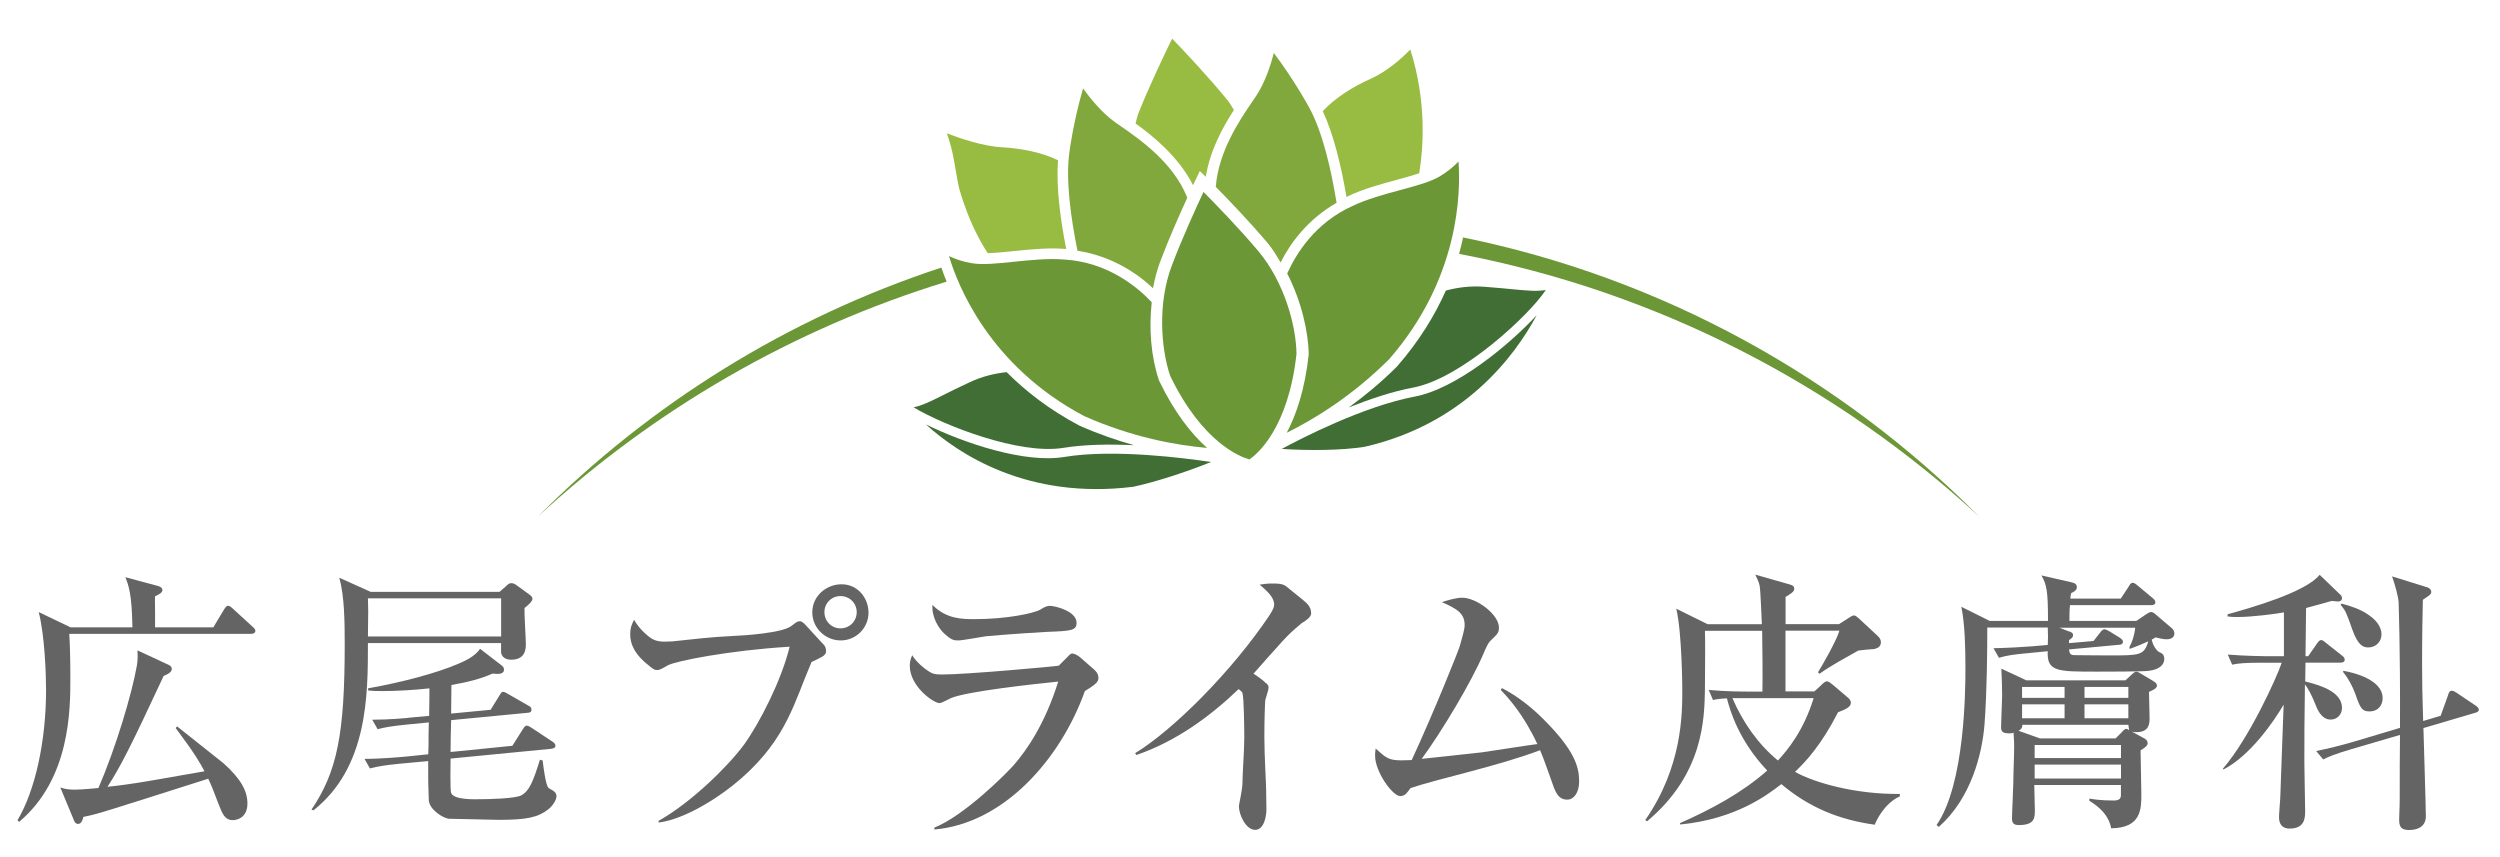 <?xml version="1.0" encoding="utf-8"?>
<!-- Generator: Adobe Illustrator 27.0.0, SVG Export Plug-In . SVG Version: 6.00 Build 0)  -->
<svg version="1.1" id="レイヤー_1" xmlns="http://www.w3.org/2000/svg" xmlns:xlink="http://www.w3.org/1999/xlink" x="0px"
	 y="0px" viewBox="0 0 350 120" style="enable-background:new 0 0 350 120;" xml:space="preserve">
<style type="text/css">
	.st0{display:none;fill:#7BA918;}
	.st1{fill:#656464;}
	.st2{fill:#6B9737;}
	.st3{fill:#98BB41;}
	.st4{fill:#416E34;}
	.st5{fill:#80A83D;}
</style>
<path class="st0" d="M175.72,33.58c38.99,0,74.47,14.98,101.03,39.48c-25.81-25.95-61.54-42.02-101.03-42.02
	c-39.49,0-75.22,16.07-101.03,42.02C101.25,48.55,136.74,33.58,175.72,33.58z"/>
<g>
	<path class="st1" d="M29.87,87.82l1.49-2.48c0.27-0.46,0.42-0.53,0.57-0.53c0.27,0,0.53,0.27,0.69,0.42l2.75,2.52
		c0.19,0.15,0.38,0.34,0.38,0.57c0,0.34-0.34,0.42-0.61,0.42H9.7c0.08,1.34,0.15,3.24,0.15,6.18c0,4.42,0,14.11-7.17,20.14
		l-0.23-0.23c2.48-4.16,4-11.06,4-18.27c0-2.14-0.19-7.63-1.03-10.87l4.46,2.14h8.66c-0.08-4.73-0.53-5.84-0.99-7.02l4.54,1.22
		c0.15,0.04,0.65,0.19,0.65,0.57c0,0.31-0.27,0.53-1.03,0.88c-0.04,0.53,0,0.99,0,2.21v2.14H29.87z M24.8,101.7l6.48,5.15
		c2.48,2.21,3.36,3.93,3.36,5.64c0,2.06-1.56,2.33-2.02,2.33c-1.15,0-1.49-0.88-2.02-2.25c-0.84-2.17-0.92-2.44-1.45-3.55
		c-15.22,4.84-15.52,4.96-17.47,5.34c-0.07,0.27-0.23,0.99-0.76,0.99c-0.34,0-0.53-0.34-0.61-0.61l-1.87-4.5
		c0.57,0.19,0.99,0.31,2.02,0.31c0.92,0,2.97-0.19,3.32-0.23c2.44-5.64,4.69-13.2,5.38-17.13c0.15-0.8,0.11-1.56,0.08-2.14
		l4.35,2.02c0.23,0.11,0.46,0.27,0.46,0.57c0,0.42-0.42,0.69-1.14,0.99c-4.73,10.15-5.99,12.59-7.86,15.52
		c1.15-0.11,3.51-0.42,5.72-0.8c1.26-0.23,6.75-1.18,7.86-1.37c-0.65-1.22-1.3-2.4-4.04-6.06L24.8,101.7z"/>
	<path class="st1" d="M69.93,82.86l0.92-0.8c0.23-0.23,0.46-0.42,0.72-0.42s0.5,0.11,0.72,0.27l1.79,1.3
		c0.19,0.15,0.46,0.3,0.46,0.65c0,0.3-0.5,0.8-1.11,1.26c-0.04,0.8,0.19,4.35,0.19,5.07c0,0.8-0.15,2.17-2.06,2.17
		c-1.18,0-1.41-0.8-1.41-1.07v-1.26H51.51c0,7.28,0,17.39-7.63,23.42l-0.27-0.11c3.58-5.3,4.65-10.53,4.65-23.15
		c0-3.2-0.04-6.75-0.76-9.31l4.39,1.98H69.93z M71.73,104.41l1.45-2.29c0.15-0.23,0.31-0.53,0.57-0.53c0.19,0,0.46,0.15,0.73,0.34
		l2.82,1.87c0.19,0.11,0.46,0.3,0.46,0.61c0,0.3-0.31,0.38-0.57,0.42l-14.11,1.37c0,0.76-0.08,4.39,0.08,4.81
		c0.38,1.03,3.47,0.88,4.04,0.88c1.18,0,4.88-0.08,5.76-0.53c1.15-0.61,1.68-1.95,2.63-5l0.38,0.11c0.08,0.69,0.42,3.43,0.8,3.81
		c0.27,0.27,1.14,0.46,1.14,1.18c0,0.53-0.53,1.37-1.18,1.87c-1.45,1.11-2.98,1.45-6.94,1.45c-0.42,0-6.1-0.15-6.86-0.15
		c-0.8,0-2.9-1.3-2.9-2.67c0-0.53-0.08-1.87-0.08-2.59v-2.82l-4.08,0.38c-1.83,0.19-2.74,0.31-4.08,0.65l-0.76-1.34
		c2.4,0,5.34-0.27,5.99-0.34l2.94-0.3c0.04-0.53,0.04-2.02,0.04-2.78c0-0.84,0.04-1.3,0.04-1.68l-3.09,0.3
		c-2.25,0.23-3.05,0.38-4.08,0.65l-0.76-1.33c2.33,0,4.96-0.23,5.45-0.31l2.52-0.23c0.04-1.95,0.04-3.13,0.04-3.85
		c-2.1,0.23-4.58,0.38-6.48,0.38c-0.95,0-1.37,0-2.1-0.08v-0.31c4.61-0.8,9.65-2.14,12.62-3.43c0.99-0.42,2.33-1.03,3.05-2.1
		l2.97,2.29c0.19,0.15,0.38,0.31,0.38,0.61c0,0.72-0.88,0.65-1.6,0.57c-1.6,0.73-3.55,1.22-5.76,1.6l-0.04,4l5.53-0.53l1.22-1.98
		c0.15-0.23,0.27-0.53,0.5-0.53c0.23,0,0.5,0.15,0.8,0.34l2.78,1.6c0.23,0.11,0.42,0.23,0.42,0.57c0,0.34-0.31,0.42-0.53,0.42
		l-10.72,1.03c-0.04,0.73-0.08,3.81-0.08,4.46L71.73,104.41z M51.51,83.77c0,0.34,0.04,1.26,0.04,1.79c0,0.76-0.04,2.9-0.04,3.55
		h18.65v-5.34H51.51z"/>
	<path class="st1" d="M92.2,114.92c4.51-2.53,9.69-7.58,11.97-10.68c2.15-2.98,5.22-8.94,6.38-13.7c-8.45,0.5-16.06,2.03-17.06,2.61
		c-0.87,0.5-1.16,0.66-1.49,0.66c-0.33,0-0.54-0.12-0.95-0.46c-2.28-1.74-2.82-3.23-2.82-4.55c0-0.99,0.29-1.53,0.54-2.03
		c0.25,0.41,0.7,1.24,2.07,2.36c0.66,0.5,1.2,0.7,2.28,0.7c0.75,0,1.2-0.04,2.28-0.17c1.04-0.12,4.39-0.5,7.16-0.62
		c1.78-0.08,6.91-0.41,8.24-1.41l0.54-0.41c0.17-0.12,0.37-0.25,0.66-0.25c0.25,0,0.62,0.33,0.79,0.54l2.28,2.48
		c0.25,0.25,0.58,0.5,0.58,1.2c0,0.66-0.87,0.91-2.03,1.49c-2.4,5.55-3.44,10.64-9.77,16.23c-3.11,2.73-7.91,5.76-11.64,6.25V114.92
		z M121.59,85.77c0,2.15-1.74,3.89-3.89,3.89c-2.15,0-3.98-1.74-3.98-3.93c0-2.28,1.95-3.93,4.1-3.93
		C120.06,81.79,121.59,83.7,121.59,85.77z M117.66,83.45c-1.24,0-2.24,0.99-2.24,2.24c0,1.28,0.99,2.28,2.24,2.28
		c1.28,0,2.28-0.99,2.28-2.28C119.94,84.44,118.94,83.45,117.66,83.45z"/>
	<path class="st1" d="M130.8,115.87c4.18-1.66,10.06-7.54,11.18-8.82c1.78-2.07,4.31-5.67,6.17-11.63
		c-3.6,0.37-12.79,1.37-15.03,2.32c-0.25,0.12-1.33,0.7-1.57,0.7c-0.87,0-4.18-2.36-4.18-5.22c0-0.5,0.08-0.87,0.33-1.49
		c0.33,0.5,0.75,1.08,1.82,1.91c0.95,0.7,1.24,0.79,2.4,0.79c3.31,0,15.73-1.12,16.31-1.24l1.04-1.04c0.29-0.29,0.58-0.66,0.83-0.66
		c0.29,0,0.7,0.21,1.08,0.5l1.9,1.66c0.29,0.25,0.7,0.62,0.7,1.28c0,0.58-0.54,0.99-1.9,1.82c-3.39,9.52-11.35,18.55-21.07,19.38
		V115.87z M136.43,86.68c4.56,0,8.32-0.83,9.19-1.32c0.37-0.21,0.79-0.54,1.37-0.54c0.75,0,3.73,0.75,3.73,2.36
		c0,1.08-0.7,1.16-4.1,1.28c-0.25,0-5.55,0.33-8.61,0.62c-0.62,0.08-3.27,0.58-3.81,0.58c-0.58,0-0.95,0-1.95-0.91
		c-0.79-0.7-1.86-2.36-1.7-4.06C132.49,86.68,134.77,86.68,136.43,86.68z"/>
	<path class="st1" d="M158.92,105.44c5.38-3.27,13.62-11.55,18.8-19.29c0.58-0.91,0.66-1.2,0.66-1.53c0-1.04-1.12-1.99-2.03-2.77
		c0.5-0.08,1.04-0.16,1.78-0.16c0.66,0,1.45,0,1.95,0.41l2.36,1.91c0.66,0.54,1.12,1.03,1.12,1.86c0,0.5-0.62,0.95-1.32,1.37
		c-1.37,1.16-1.57,1.33-2.65,2.48c-0.66,0.7-3.52,3.93-4.1,4.6c0.74,0.46,1.41,0.99,1.7,1.28c0.33,0.25,0.41,0.37,0.41,0.7
		c0,0.29-0.41,1.45-0.46,1.7c-0.04,0.33-0.13,2.53-0.13,5.18c0,2.69,0.25,6.42,0.25,7.41c0,0.5,0.04,2.15,0.04,2.73
		c0,1.03-0.37,2.86-1.57,2.86c-1.33,0-2.28-2.15-2.28-3.27c0-0.41,0.5-2.28,0.5-3.48c0-1.24,0.25-4.35,0.25-6.21
		c0-0.99-0.04-5.38-0.25-6.17c-0.08-0.21-0.13-0.25-0.54-0.58c-4.14,3.97-8.9,7.37-14.32,9.23L158.92,105.44z"/>
	<path class="st1" d="M210.27,96.33c2.15,1.12,4.06,2.61,5.76,4.31c4.43,4.39,5.05,6.75,5.05,8.74c0,1.61-0.75,2.57-1.66,2.57
		c-1.33,0-1.7-1.12-2.28-2.82c-0.17-0.41-0.99-2.9-1.53-4.1c-5.92,2.24-14.2,3.97-18.13,5.3c-0.46,0.58-0.71,1.12-1.45,1.12
		c-1.08,0-3.52-3.39-3.52-5.67c0-0.17,0-0.41,0.08-0.99c1.45,1.32,1.82,1.66,3.64,1.66c0.58,0,1.03-0.04,1.41-0.04
		c3.19-6.91,6.54-15.28,6.75-16.02c0.29-1.08,0.66-2.24,0.66-2.86c0-1.57-0.91-2.24-3.19-3.23c1.03-0.33,2.03-0.62,2.86-0.62
		c1.95,0,5.13,2.32,5.13,4.18c0,0.7-0.16,0.87-1.12,1.78c-0.33,0.29-0.54,0.7-1.04,1.86c-1.66,3.93-5.8,10.85-8.65,14.74
		c1.33-0.12,7.21-0.79,8.41-0.91c1.24-0.17,6.66-1.03,7.78-1.16c-1.99-4.26-4.14-6.54-5.13-7.58L210.27,96.33z"/>
	<path class="st1" d="M239.22,96.59c2.36,0.23,5.04,0.23,5.42,0.23h2.1c0.04-2.71,0-5.8-0.04-8.51h-8.01c0.04,0.65,0.04,4.23,0,8.24
		c-0.08,3.97-0.15,11.79-8.09,18.42l-0.27-0.15c5.19-7.48,5.19-14.84,5.19-18.23c0-0.3-0.04-8.01-0.84-11.37l4.39,2.17h7.59
		c-0.04-0.91-0.19-4.81-0.31-5.38c-0.08-0.46-0.34-0.99-0.61-1.56l4.81,1.37c0.38,0.11,0.65,0.23,0.65,0.61
		c0,0.42-0.53,0.72-1.22,1.14v3.81h7.48l1.37-0.88c0.27-0.15,0.5-0.34,0.72-0.34c0.23,0,0.46,0.23,0.69,0.42l2.71,2.52
		c0.23,0.23,0.38,0.5,0.38,0.84c0,0.76-0.84,0.95-1.26,0.95c-0.34,0-1.18,0.11-1.91,0.19c-1.83,1.03-3.7,2.02-5.42,3.24l-0.23-0.19
		c0.65-1.03,2.59-4.42,3.01-5.84h-7.55v8.51h4.04l0.92-0.84c0.3-0.3,0.57-0.57,0.84-0.57c0.27,0,0.5,0.23,0.8,0.46l1.98,1.68
		c0.27,0.23,0.57,0.46,0.57,0.88c0,0.57-0.76,0.92-1.79,1.3c-2.36,4.62-4.54,6.94-6.03,8.35c2.71,1.53,8.54,3.17,14.68,3.09v0.34
		c-2.21,0.99-3.36,3.51-3.51,3.97c-5.03-0.69-9.23-2.44-13.08-5.68c-1.94,1.49-6.33,4.88-14.15,5.65l-0.04-0.19
		c4.39-1.95,8.62-4.2,12.21-7.36c-3.97-4.2-5.19-8.35-5.64-10.11c-0.88,0.04-1.41,0.11-1.95,0.23L239.22,96.59z M242.54,97.74
		c1.45,3.36,3.55,6.41,6.37,8.73c1.37-1.49,3.59-4.16,5-8.73H242.54z"/>
	<path class="st1" d="M299.07,86.94l1.3-0.88c0.27-0.19,0.57-0.38,0.8-0.38s0.53,0.23,0.76,0.46l2.02,1.72
		c0.23,0.19,0.46,0.42,0.46,0.84c0,0.61-0.57,0.8-1.11,0.8c-0.42,0-1.11-0.15-1.53-0.27c-0.27,0.19-0.34,0.23-0.53,0.3
		c0.19,0.99,0.8,1.68,1.11,1.79c0.27,0.11,0.65,0.3,0.65,0.92c0,0.69-0.5,1.49-2.21,1.68c-0.76,0.11-5.95,0.11-7.21,0.11
		c-5.61,0-7.02,0-6.9-2.86l-2.75,0.27c-2.14,0.19-3.01,0.34-4.08,0.65l-0.76-1.34c1.98-0.04,3.85-0.15,5.46-0.27l2.14-0.19
		c0.04-0.91,0.04-1.33,0-2.44h-8.47c0,3.13-0.04,8.85-0.38,13.46c-0.31,4.16-1.87,10.45-6.41,14.46l-0.31-0.27
		c3.97-5.72,4.04-18.84,4.04-21.97c0-2.97-0.08-6.14-0.57-8.58l3.97,1.98h8.16c0-4.27-0.19-5.07-0.92-6.37l4.16,0.95
		c0.5,0.11,0.8,0.27,0.8,0.69c0,0.46-0.42,0.65-0.8,0.84c-0.08,0.27-0.08,0.5-0.11,0.76h7.06l1.11-1.68
		c0.15-0.3,0.31-0.53,0.57-0.53c0.19,0,0.46,0.19,0.72,0.42l2.06,1.72c0.19,0.15,0.38,0.34,0.38,0.57c0,0.38-0.34,0.42-0.57,0.42
		H289.8c-0.08,0.61-0.08,1.6-0.08,2.21H299.07z M297.55,95.26l0.95-0.88c0.23-0.19,0.38-0.34,0.57-0.34c0.23,0,0.46,0.15,0.69,0.3
		l1.56,0.92c0.34,0.23,0.65,0.38,0.65,0.72c0,0.38-0.42,0.57-1.11,0.88c0,0.61,0.08,3.32,0.08,3.66c0,0.69,0,1.98-1.83,1.98
		c-0.27,0-0.42,0-0.65-0.08l1.6,0.88c0.31,0.15,0.61,0.34,0.61,0.76c0,0.42-0.69,0.8-0.99,0.99c0,0.95,0.11,5.23,0.11,6.1
		c0,2.1,0,4.77-4.23,4.81c-0.31-1.75-1.56-2.94-3.05-3.85v-0.31c0.61,0.11,1.64,0.27,3.39,0.27c0.69,0,1.03-0.19,1.03-0.76v-1.41
		h-12.13c0,0.53,0.08,3.01,0.08,3.51c0,1.07,0,2.1-2.25,2.1c-0.72,0-0.95-0.3-0.95-0.95c0-0.84,0.19-4.42,0.19-5.15
		c0-1.41,0.11-3.43,0.11-4.81c0-0.53,0-0.84-0.08-2.02c-0.23,0.08-0.46,0.11-0.8,0.08c-0.92,0-0.95-0.5-0.95-0.92
		c0-0.69,0.15-3.74,0.15-4.35c0-1.18-0.04-2.02-0.11-3.78l3.51,1.64H297.55z M283.13,101.47c0,0.38-0.11,0.61-0.53,0.84l3.01,1.07
		h10.57l0.84-0.84c0.23-0.27,0.46-0.5,0.65-0.5c0.11,0,0.23,0.04,0.42,0.19c-0.08-0.3-0.08-0.53-0.11-0.76H283.13z M283.09,96.17
		v1.53h5.95v-1.53H283.09z M283.09,98.61v1.95h5.95v-1.95H283.09z M284.85,106.13h12.09v-1.83h-12.09V106.13z M284.85,108.99h12.09
		v-1.95h-12.09V108.99z M288.28,87.86l1.26,0.5c0.42,0.11,0.69,0.23,0.69,0.57c0,0.34-0.34,0.53-0.57,0.69v0.42l3.43-0.3l0.88-1.11
		c0.19-0.27,0.42-0.53,0.65-0.53c0.19,0,0.46,0.15,0.72,0.3l1.37,0.84c0.27,0.19,0.5,0.34,0.5,0.61c0,0.34-0.31,0.42-0.53,0.42
		l-7.02,0.65c0.08,0.34,0.04,0.8,0.72,0.8c0.34,0,3.17,0.04,4.96,0.04c4.23,0,4.84,0,5.42-1.98c-0.72,0.34-1.72,0.76-2.63,1.07v-0.3
		c0.31-0.53,0.65-1.41,0.8-2.67H288.28z M291.83,96.17v1.53h6.14v-1.53H291.83z M291.83,98.61v1.95h6.14v-1.95H291.83z"/>
	<path class="st1" d="M323.15,91.86l1.22-1.75c0.19-0.27,0.34-0.5,0.61-0.5c0.19,0,0.42,0.19,0.69,0.42l2.21,1.75
		c0.19,0.15,0.38,0.3,0.38,0.57c0,0.34-0.31,0.42-0.57,0.42h-4.92l-0.04,2.63c1.72,0.46,5.15,1.3,5.15,3.7
		c0,0.95-0.69,1.64-1.6,1.64c-1.3,0-1.91-1.53-2.14-2.17c-0.57-1.41-1.07-2.29-1.45-2.75c-0.08,5.42-0.08,7.25-0.08,10.95
		c0,1.07,0.11,5.76,0.11,6.71c0,0.95,0,2.52-2.17,2.52c-0.99,0-1.49-0.57-1.49-1.6c0-0.46,0.19-2.59,0.19-3.05
		c0.08-2.02,0.38-10.91,0.46-12.7c-1.26,2.17-4.62,7.13-8.43,9.08l-0.08-0.11c3.66-4.2,7.59-12.85,8.24-14.84h-2.82
		c-2.33,0-3.17,0.08-4.12,0.27l-0.61-1.41c2.36,0.19,5.03,0.23,5.42,0.23h2.44v-6.14c-0.95,0.19-4.35,0.65-6.48,0.65
		c-0.73,0-0.84,0-1.41-0.08v-0.3c3.05-0.84,10.99-3.09,12.89-5.53l2.86,2.75c0.08,0.08,0.27,0.23,0.27,0.53
		c0,0.46-0.5,0.46-0.57,0.46c-0.23,0-0.65-0.08-0.88-0.08c-0.84,0.23-1.72,0.5-3.58,0.99l-0.08,6.75H323.15z M341.69,100.21
		l1.03-2.86c0.11-0.38,0.19-0.65,0.57-0.65c0.19,0,0.46,0.19,0.65,0.3l2.56,1.72c0.27,0.19,0.53,0.34,0.53,0.65
		c0,0.27-0.31,0.38-0.5,0.42l-7.25,2.14c0.04,1.75,0.3,9.8,0.3,10.41c0,0.88,0.04,1.45,0.04,1.91c0,1.68-1.45,1.95-2.33,1.95
		c-1.03,0-1.41-0.34-1.41-1.45c0-0.72,0.08-1.6,0.08-3.01c0-2.37,0-6.68,0.04-8.85l-6.9,2.02c-2.29,0.69-3.01,0.99-3.85,1.41
		l-0.99-1.18c1.75-0.34,3.51-0.8,5.26-1.3l6.48-1.94c0.04-12.13-0.19-16.71-0.19-17.47c0-0.84-0.61-2.86-0.92-3.74l4.65,1.45
		c0.46,0.11,0.84,0.31,0.84,0.76c0,0.38-0.61,0.65-1.18,1.07c-0.04,1.72-0.11,5.03-0.11,8.85c0,2.82,0.04,4.39,0.15,8.12
		L341.69,100.21z M327.81,84.5c1.11,0.3,2.67,0.76,3.81,1.6c1.49,0.99,1.79,2.1,1.79,2.71c0,1.03-0.8,1.83-1.83,1.83
		c-0.61,0-1.41-0.11-2.25-2.48c-0.84-2.4-0.95-2.67-1.64-3.47L327.81,84.5z M328.11,93.92c1.6,0.27,5.46,1.3,5.46,3.81
		c0,0.92-0.54,1.87-1.87,1.87c-1.03,0-1.3-0.53-1.95-2.44c-0.42-1.14-0.99-2.17-1.75-3.13L328.11,93.92z"/>
</g>
<g>
	<path class="st2" d="M277.07,72.31c-19.36-19.47-44.31-33.36-72.24-39.07c-0.17,0.76-0.33,1.51-0.56,2.3
		C232.05,40.85,257.09,53.88,277.07,72.31z"/>
	<path class="st2" d="M75.32,72.31c16.16-14.91,35.65-26.27,57.21-32.88c-0.3-0.73-0.54-1.38-0.74-1.97
		C110.24,44.54,90.95,56.59,75.32,72.31z"/>
	<path class="st3" d="M171.93,14.13c-2.72-3.36-6.38-7.22-7.83-8.72c-0.91,1.85-3.18,6.57-4.75,10.52
		c-0.17,0.44-0.23,0.91-0.37,1.36c2.53,1.81,6.05,4.7,8.05,8.64c0.25-0.54,0.42-0.9,0.43-0.91l0.52-1.08l0.83,0.82
		c0.58-3.67,2.36-6.92,3.94-9.37C172.46,14.98,172.25,14.52,171.93,14.13z"/>
	<path class="st3" d="M197.44,6.92c-1.05,1.11-3.12,3.03-5.65,4.16c-2.34,1.04-4.88,2.62-6.6,4.48c1.54,3.32,2.6,7.76,3.32,12.03
		c0.07-0.03,0.13-0.08,0.2-0.12c2.12-1.02,4.67-1.71,6.92-2.32c1.09-0.3,2.14-0.58,3.06-0.89C199.26,20.8,199.77,14.25,197.44,6.92z
		"/>
	<path class="st4" d="M211.93,40.51c-1.05-0.1-2.36-0.23-4.08-0.36c-2.05-0.16-3.88,0.11-5.43,0.53c-1.53,3.44-3.72,7.06-6.84,10.63
		c-2.28,2.28-4.56,4.14-6.75,5.73c2.92-1.16,6.07-2.23,9.02-2.78c6.77-1.28,16.3-10.19,18.56-13.66
		C215.12,40.81,213.99,40.7,211.93,40.51z"/>
	<path class="st4" d="M198.08,55.52c-7.24,1.36-16.08,5.95-18.64,7.33c3.89,0.25,8.45,0.21,11.62-0.3
		c13.95-3.21,20.98-12.65,24.08-18.42C211.15,48.42,203.82,54.43,198.08,55.52z"/>
	<path class="st3" d="M148.12,22.44c-2.27-1.12-5.2-1.68-7.75-1.81c-2.7-0.14-5.97-1.25-7.81-1.96c0.71,1.93,1,3.72,1.27,5.33
		c0.16,0.98,0.32,1.9,0.54,2.68c1.21,4.14,2.76,7.01,3.92,8.77c1.04-0.04,2.22-0.15,3.46-0.28c2.32-0.24,4.93-0.51,7.3-0.33
		c0.08,0,0.14,0.03,0.22,0.03C148.43,30.62,147.85,26.09,148.12,22.44z"/>
	<path class="st4" d="M131.93,55.37c-1.79,0.9-2.81,1.39-4.03,1.66c4.42,2.62,14.8,6.64,20.91,5.68c3.03-0.5,6.57-0.54,9.95-0.38
		c-2.41-0.68-4.97-1.56-7.64-2.74c-4.2-2.22-7.53-4.82-10.19-7.49c-1.6,0.17-3.41,0.57-5.27,1.46
		C134.07,54.3,132.88,54.89,131.93,55.37z"/>
	<path class="st4" d="M158.64,68.15c2.89-0.61,7.22-1.98,10.91-3.47c-3.78-0.57-13.71-1.84-20.53-0.71
		c-5.56,0.94-14.1-1.95-19.39-4.55C134.15,63.53,143.82,69.99,158.64,68.15z"/>
	<path class="st5" d="M178.34,7.42c-0.4,1.54-1.2,4.1-2.49,6.03l-0.53,0.78c-1.77,2.58-4.74,7-5.11,11.93
		c1.76,1.78,4.88,5.03,7.32,7.94c0.68,0.81,1.21,1.73,1.76,2.64c1.32-2.64,3.73-5.99,7.83-8.35c-0.78-4.81-1.98-9.92-3.79-13.25
		C183.3,15.09,181.38,11.47,178.34,7.42z"/>
	<path class="st5" d="M156.87,17.64l-0.77-0.54c-1.89-1.34-3.55-3.44-4.47-4.73c-1.41,4.88-1.92,8.95-1.92,8.99
		c-0.52,3.77,0.17,8.97,1.14,13.74c4.87,0.77,8.43,3.22,10.57,5.26c0.24-1.31,0.57-2.57,1.01-3.74c1.16-3.09,2.71-6.59,3.79-8.94
		C164.29,22.79,159.58,19.51,156.87,17.64z"/>
	<path class="st2" d="M180.14,60.59c3.9-1.93,9.18-5.16,14.33-10.29c9.92-11.35,10.03-23.52,9.72-27.69
		c-0.58,0.62-1.44,1.37-2.62,2.08c-1.29,0.77-3.27,1.31-5.55,1.92c-2.18,0.59-4.66,1.26-6.68,2.23c-5.23,2.37-7.88,6.66-9.13,9.45
		c1.99,3.88,2.97,8.17,3.01,11.35C182.68,54.58,181.46,58.1,180.14,60.59z"/>
	<path class="st2" d="M148.95,36.33c-2.24-0.18-4.79,0.09-7.04,0.32c-2.35,0.25-4.39,0.45-5.86,0.2c-1.36-0.23-2.43-0.63-3.19-1
		c1.19,4.01,5.6,15.35,18.92,22.4c6.73,2.99,12.88,4.08,17.21,4.46c-2.12-1.9-4.51-4.82-6.73-9.44c-1.14-3.38-1.42-7.28-1.02-10.96
		C159.19,40.14,155.05,36.69,148.95,36.33z"/>
	<path class="st2" d="M176.2,35.2c-2.63-3.14-6.12-6.73-7.71-8.33c-0.95,2.03-3.02,6.54-4.45,10.35
		c-1.97,5.22-1.53,11.49-0.22,15.39c4.53,9.38,9.83,11.36,11.1,11.71c1.08-0.74,5.44-4.34,6.59-14.77
		C181.46,45.56,179.79,39.5,176.2,35.2z"/>
</g>
</svg>
